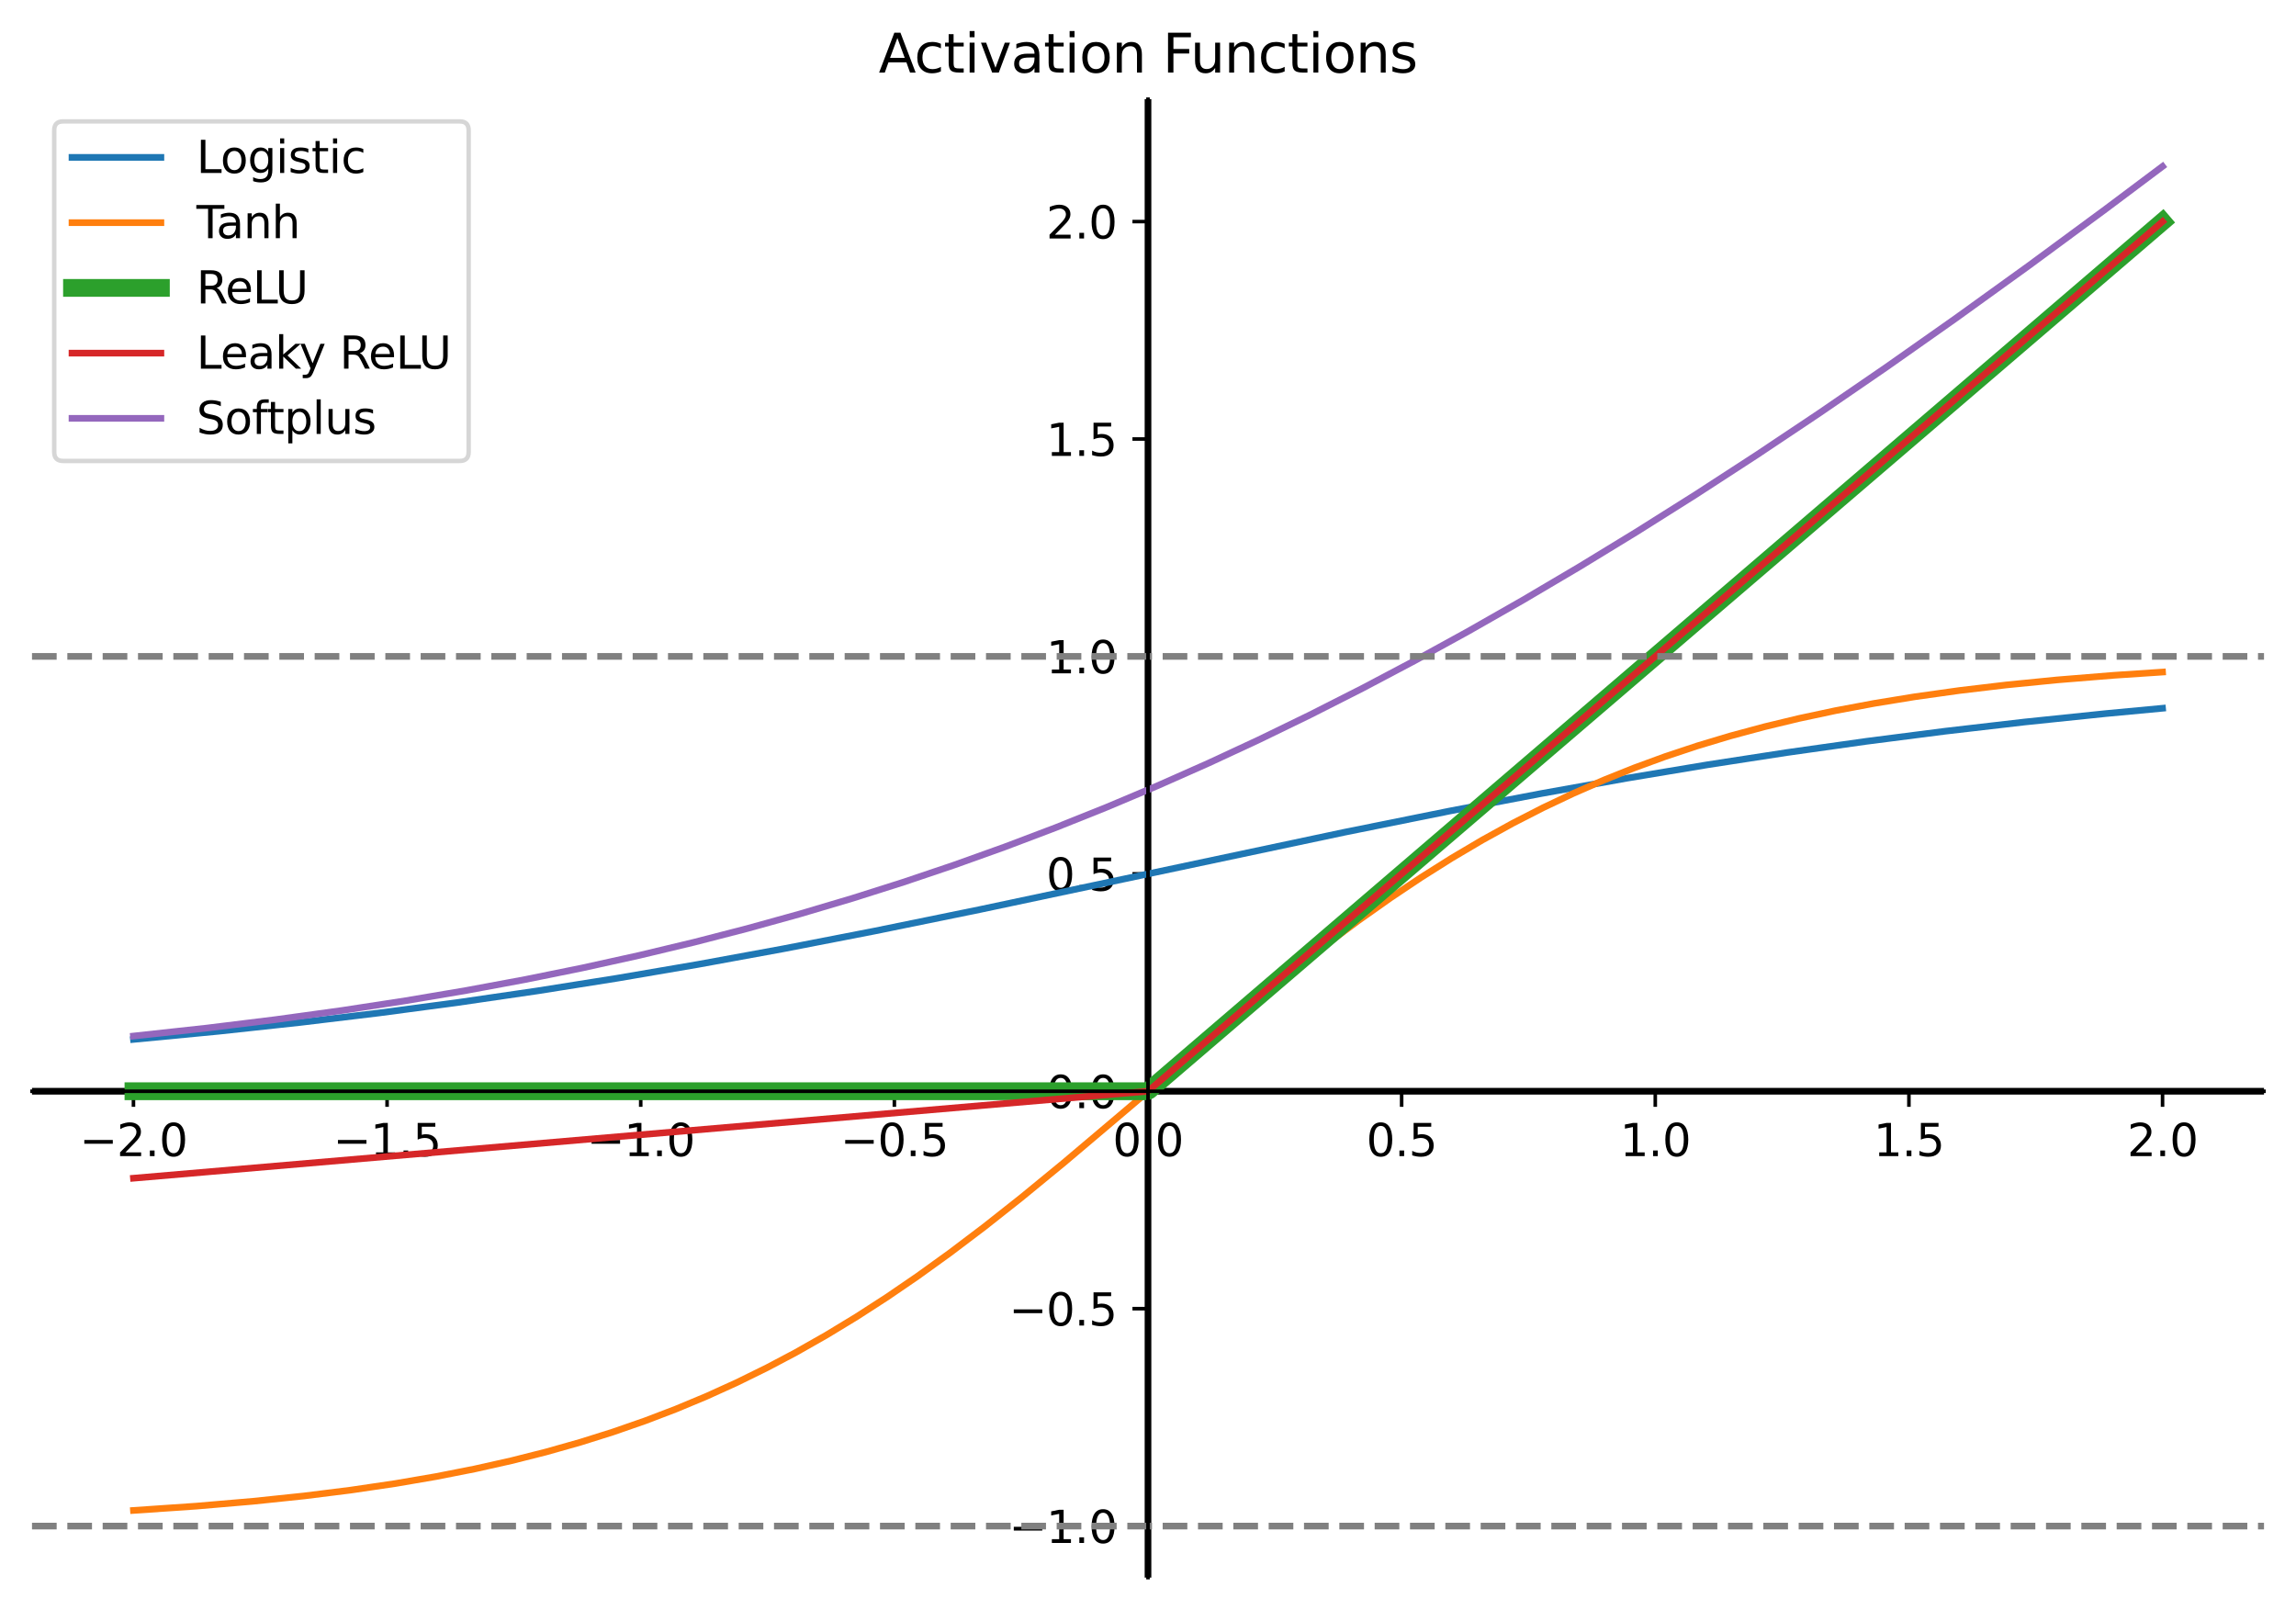 <svg xmlns="http://www.w3.org/2000/svg" xmlns:xlink="http://www.w3.org/1999/xlink" width="688.8" height="482.877" version="1.1" viewBox="0 0 516.6 362.158"><defs><style type="text/css">*{stroke-linejoin:round;stroke-linecap:butt}</style></defs><g id="figure_1"><g id="patch_1"><path d="M 0 362.158 L 516.6 362.158 L 516.6 -0 L 0 -0 z" style="fill:#fff"/></g><g id="axes_1"><g id="patch_2"><path d="M 7.2 354.958 L 509.4 354.958 L 509.4 22.318 L 7.2 22.318 z" style="fill:#fff"/></g><g id="matplotlib.axis_1"><g id="xtick_1"><g id="line2d_1"><defs><path id="m033d2c1826" d="M 0 0 L 0 3.5" style="stroke:#000;stroke-width:.8"/></defs><g><use x="30.027" y="245.524" xlink:href="#m033d2c1826" style="stroke:#000;stroke-width:.8"/></g></g><g id="text_1"><g transform="translate(17.886 260.122) scale(0.1 -0.1)"><defs><path id="DejaVuSans-2212" d="M 678 2272 L 4684 2272 L 4684 1741 L 678 1741 L 678 2272 z" transform="scale(0.016)"/><path id="DejaVuSans-32" d="M 1228 531 L 3431 531 L 3431 0 L 469 0 L 469 531 Q 828 903 1448 1529 Q 2069 2156 2228 2338 Q 2531 2678 2651 2914 Q 2772 3150 2772 3378 Q 2772 3750 2511 3984 Q 2250 4219 1831 4219 Q 1534 4219 1204 4116 Q 875 4013 500 3803 L 500 4441 Q 881 4594 1212 4672 Q 1544 4750 1819 4750 Q 2544 4750 2975 4387 Q 3406 4025 3406 3419 Q 3406 3131 3298 2873 Q 3191 2616 2906 2266 Q 2828 2175 2409 1742 Q 1991 1309 1228 531 z" transform="scale(0.016)"/><path id="DejaVuSans-2e" d="M 684 794 L 1344 794 L 1344 0 L 684 0 L 684 794 z" transform="scale(0.016)"/><path id="DejaVuSans-30" d="M 2034 4250 Q 1547 4250 1301 3770 Q 1056 3291 1056 2328 Q 1056 1369 1301 889 Q 1547 409 2034 409 Q 2525 409 2770 889 Q 3016 1369 3016 2328 Q 3016 3291 2770 3770 Q 2525 4250 2034 4250 z M 2034 4750 Q 2819 4750 3233 4129 Q 3647 3509 3647 2328 Q 3647 1150 3233 529 Q 2819 -91 2034 -91 Q 1250 -91 836 529 Q 422 1150 422 2328 Q 422 3509 836 4129 Q 1250 4750 2034 4750 z" transform="scale(0.016)"/></defs><use xlink:href="#DejaVuSans-2212"/><use x="83.789" xlink:href="#DejaVuSans-32"/><use x="147.412" xlink:href="#DejaVuSans-2e"/><use x="179.199" xlink:href="#DejaVuSans-30"/></g></g></g><g id="xtick_2"><g id="line2d_2"><g><use x="87.095" y="245.524" xlink:href="#m033d2c1826" style="stroke:#000;stroke-width:.8"/></g></g><g id="text_2"><g transform="translate(74.954 260.122) scale(0.1 -0.1)"><defs><path id="DejaVuSans-31" d="M 794 531 L 1825 531 L 1825 4091 L 703 3866 L 703 4441 L 1819 4666 L 2450 4666 L 2450 531 L 3481 531 L 3481 0 L 794 0 L 794 531 z" transform="scale(0.016)"/><path id="DejaVuSans-35" d="M 691 4666 L 3169 4666 L 3169 4134 L 1269 4134 L 1269 2991 Q 1406 3038 1543 3061 Q 1681 3084 1819 3084 Q 2600 3084 3056 2656 Q 3513 2228 3513 1497 Q 3513 744 3044 326 Q 2575 -91 1722 -91 Q 1428 -91 1123 -41 Q 819 9 494 109 L 494 744 Q 775 591 1075 516 Q 1375 441 1709 441 Q 2250 441 2565 725 Q 2881 1009 2881 1497 Q 2881 1984 2565 2268 Q 2250 2553 1709 2553 Q 1456 2553 1204 2497 Q 953 2441 691 2322 L 691 4666 z" transform="scale(0.016)"/></defs><use xlink:href="#DejaVuSans-2212"/><use x="83.789" xlink:href="#DejaVuSans-31"/><use x="147.412" xlink:href="#DejaVuSans-2e"/><use x="179.199" xlink:href="#DejaVuSans-35"/></g></g></g><g id="xtick_3"><g id="line2d_3"><g><use x="144.164" y="245.524" xlink:href="#m033d2c1826" style="stroke:#000;stroke-width:.8"/></g></g><g id="text_3"><g transform="translate(132.022 260.122) scale(0.1 -0.1)"><use xlink:href="#DejaVuSans-2212"/><use x="83.789" xlink:href="#DejaVuSans-31"/><use x="147.412" xlink:href="#DejaVuSans-2e"/><use x="179.199" xlink:href="#DejaVuSans-30"/></g></g></g><g id="xtick_4"><g id="line2d_4"><g><use x="201.232" y="245.524" xlink:href="#m033d2c1826" style="stroke:#000;stroke-width:.8"/></g></g><g id="text_4"><g transform="translate(189.09 260.122) scale(0.1 -0.1)"><use xlink:href="#DejaVuSans-2212"/><use x="83.789" xlink:href="#DejaVuSans-30"/><use x="147.412" xlink:href="#DejaVuSans-2e"/><use x="179.199" xlink:href="#DejaVuSans-35"/></g></g></g><g id="xtick_5"><g id="line2d_5"><g><use x="258.3" y="245.524" xlink:href="#m033d2c1826" style="stroke:#000;stroke-width:.8"/></g></g><g id="text_5"><g transform="translate(250.348 260.122) scale(0.1 -0.1)"><use xlink:href="#DejaVuSans-30"/><use x="63.623" xlink:href="#DejaVuSans-2e"/><use x="95.41" xlink:href="#DejaVuSans-30"/></g></g></g><g id="xtick_6"><g id="line2d_6"><g><use x="315.368" y="245.524" xlink:href="#m033d2c1826" style="stroke:#000;stroke-width:.8"/></g></g><g id="text_6"><g transform="translate(307.417 260.122) scale(0.1 -0.1)"><use xlink:href="#DejaVuSans-30"/><use x="63.623" xlink:href="#DejaVuSans-2e"/><use x="95.41" xlink:href="#DejaVuSans-35"/></g></g></g><g id="xtick_7"><g id="line2d_7"><g><use x="372.436" y="245.524" xlink:href="#m033d2c1826" style="stroke:#000;stroke-width:.8"/></g></g><g id="text_7"><g transform="translate(364.485 260.122) scale(0.1 -0.1)"><use xlink:href="#DejaVuSans-31"/><use x="63.623" xlink:href="#DejaVuSans-2e"/><use x="95.41" xlink:href="#DejaVuSans-30"/></g></g></g><g id="xtick_8"><g id="line2d_8"><g><use x="429.505" y="245.524" xlink:href="#m033d2c1826" style="stroke:#000;stroke-width:.8"/></g></g><g id="text_8"><g transform="translate(421.553 260.122) scale(0.1 -0.1)"><use xlink:href="#DejaVuSans-31"/><use x="63.623" xlink:href="#DejaVuSans-2e"/><use x="95.41" xlink:href="#DejaVuSans-35"/></g></g></g><g id="xtick_9"><g id="line2d_9"><g><use x="486.573" y="245.524" xlink:href="#m033d2c1826" style="stroke:#000;stroke-width:.8"/></g></g><g id="text_9"><g transform="translate(478.621 260.122) scale(0.1 -0.1)"><use xlink:href="#DejaVuSans-32"/><use x="63.623" xlink:href="#DejaVuSans-2e"/><use x="95.41" xlink:href="#DejaVuSans-30"/></g></g></g></g><g id="matplotlib.axis_2"><g id="ytick_1"><g id="line2d_10"><defs><path id="m5929d8b6b7" d="M 0 0 L -3.5 0" style="stroke:#000;stroke-width:.8"/></defs><g><use x="258.3" y="343.357" xlink:href="#m5929d8b6b7" style="stroke:#000;stroke-width:.8"/></g></g><g id="text_10"><g transform="translate(227.017 347.157) scale(0.1 -0.1)"><use xlink:href="#DejaVuSans-2212"/><use x="83.789" xlink:href="#DejaVuSans-31"/><use x="147.412" xlink:href="#DejaVuSans-2e"/><use x="179.199" xlink:href="#DejaVuSans-30"/></g></g></g><g id="ytick_2"><g id="line2d_11"><g><use x="258.3" y="294.441" xlink:href="#m5929d8b6b7" style="stroke:#000;stroke-width:.8"/></g></g><g id="text_11"><g transform="translate(227.017 298.24) scale(0.1 -0.1)"><use xlink:href="#DejaVuSans-2212"/><use x="83.789" xlink:href="#DejaVuSans-30"/><use x="147.412" xlink:href="#DejaVuSans-2e"/><use x="179.199" xlink:href="#DejaVuSans-35"/></g></g></g><g id="ytick_3"><g id="line2d_12"><g><use x="258.3" y="245.524" xlink:href="#m5929d8b6b7" style="stroke:#000;stroke-width:.8"/></g></g><g id="text_12"><g transform="translate(235.397 249.323) scale(0.1 -0.1)"><use xlink:href="#DejaVuSans-30"/><use x="63.623" xlink:href="#DejaVuSans-2e"/><use x="95.41" xlink:href="#DejaVuSans-30"/></g></g></g><g id="ytick_4"><g id="line2d_13"><g><use x="258.3" y="196.607" xlink:href="#m5929d8b6b7" style="stroke:#000;stroke-width:.8"/></g></g><g id="text_13"><g transform="translate(235.397 200.406) scale(0.1 -0.1)"><use xlink:href="#DejaVuSans-30"/><use x="63.623" xlink:href="#DejaVuSans-2e"/><use x="95.41" xlink:href="#DejaVuSans-35"/></g></g></g><g id="ytick_5"><g id="line2d_14"><g><use x="258.3" y="147.69" xlink:href="#m5929d8b6b7" style="stroke:#000;stroke-width:.8"/></g></g><g id="text_14"><g transform="translate(235.397 151.489) scale(0.1 -0.1)"><use xlink:href="#DejaVuSans-31"/><use x="63.623" xlink:href="#DejaVuSans-2e"/><use x="95.41" xlink:href="#DejaVuSans-30"/></g></g></g><g id="ytick_6"><g id="line2d_15"><g><use x="258.3" y="98.773" xlink:href="#m5929d8b6b7" style="stroke:#000;stroke-width:.8"/></g></g><g id="text_15"><g transform="translate(235.397 102.572) scale(0.1 -0.1)"><use xlink:href="#DejaVuSans-31"/><use x="63.623" xlink:href="#DejaVuSans-2e"/><use x="95.41" xlink:href="#DejaVuSans-35"/></g></g></g><g id="ytick_7"><g id="line2d_16"><g><use x="258.3" y="49.856" xlink:href="#m5929d8b6b7" style="stroke:#000;stroke-width:.8"/></g></g><g id="text_16"><g transform="translate(235.397 53.655) scale(0.1 -0.1)"><use xlink:href="#DejaVuSans-32"/><use x="63.623" xlink:href="#DejaVuSans-2e"/><use x="95.41" xlink:href="#DejaVuSans-30"/></g></g></g></g><g id="line2d_17"><path d="M 7.2 245.524 L 509.4 245.524" clip-path="url(#p681134738a)" style="fill:none;stroke:#000;stroke-width:1.5;stroke-linecap:square"/></g><g id="line2d_18"><path d="M 258.3 354.958 L 258.3 22.318" clip-path="url(#p681134738a)" style="fill:none;stroke:#000;stroke-width:1.5;stroke-linecap:square"/></g><g id="line2d_19"><path d="M 30.027 233.862 L 49.221 232.021 L 67.501 230.046 L 85.325 227.902 L 103.148 225.532 L 120.971 222.933 L 138.794 220.107 L 157.074 216.98 L 176.268 213.466 L 196.833 209.469 L 220.597 204.613 L 253.044 197.733 L 302.401 187.272 L 326.165 182.478 L 346.73 178.551 L 365.924 175.113 L 384.204 172.066 L 402.027 169.321 L 419.85 166.805 L 437.673 164.516 L 455.497 162.451 L 473.777 160.554 L 486.573 159.352 L 486.573 159.352" clip-path="url(#p681134738a)" style="fill:none;stroke:#1f77b4;stroke-width:1.5;stroke-linecap:square"/></g><g id="line2d_20"><path d="M 30.027 339.838 L 44.194 338.869 L 56.99 337.773 L 68.415 336.578 L 78.927 335.264 L 88.981 333.781 L 98.121 332.213 L 106.804 330.502 L 115.03 328.658 L 122.799 326.697 L 130.568 324.501 L 137.88 322.202 L 145.192 319.661 L 152.047 317.043 L 158.902 314.185 L 165.757 311.076 L 172.612 307.706 L 179.01 304.321 L 185.865 300.431 L 192.72 296.271 L 199.575 291.844 L 206.43 287.157 L 213.742 281.888 L 221.511 276.009 L 229.737 269.508 L 239.334 261.632 L 251.673 251.197 L 279.551 227.516 L 289.148 219.708 L 297.831 212.932 L 305.6 207.152 L 312.912 201.985 L 319.767 197.401 L 326.622 193.08 L 333.477 189.028 L 340.332 185.247 L 347.187 181.735 L 354.042 178.489 L 360.897 175.498 L 367.752 172.754 L 374.607 170.244 L 381.919 167.81 L 389.231 165.612 L 397 163.516 L 404.769 161.645 L 412.995 159.889 L 421.678 158.26 L 430.818 156.768 L 440.872 155.359 L 451.384 154.111 L 462.809 152.978 L 475.605 151.939 L 486.573 151.209 L 486.573 151.209" clip-path="url(#p681134738a)" style="fill:none;stroke:#ff7f0e;stroke-width:1.5;stroke-linecap:square"/></g><g id="line2d_21"><path d="M 30.027 245.524 L 258.071 245.524 L 258.529 245.328 L 486.573 49.856 L 486.573 49.856" clip-path="url(#p681134738a)" style="fill:none;stroke:#2ca02c;stroke-width:4;stroke-linecap:square"/></g><g id="line2d_22"><path d="M 30.027 265.09 L 258.071 245.543 L 258.529 245.328 L 486.573 49.856 L 486.573 49.856" clip-path="url(#p681134738a)" style="fill:none;stroke:#d62728;stroke-width:1.5;stroke-linecap:square"/></g><g id="line2d_23"><path d="M 30.027 233.106 L 46.479 231.314 L 62.017 229.404 L 77.099 227.327 L 91.266 225.157 L 104.976 222.838 L 118.229 220.376 L 131.025 217.78 L 143.821 214.955 L 156.16 212.003 L 168.042 208.937 L 179.924 205.644 L 191.806 202.115 L 203.231 198.492 L 214.656 194.638 L 226.081 190.548 L 237.506 186.217 L 248.931 181.643 L 260.357 176.825 L 271.782 171.762 L 283.207 166.455 L 294.632 160.905 L 306.514 154.881 L 318.396 148.602 L 330.278 142.077 L 342.617 135.046 L 355.413 127.491 L 368.209 119.678 L 381.462 111.327 L 395.172 102.425 L 409.339 92.963 L 424.42 82.616 L 439.958 71.682 L 456.411 59.827 L 473.777 47.033 L 486.573 37.438 L 486.573 37.438" clip-path="url(#p681134738a)" style="fill:none;stroke:#9467bd;stroke-width:1.5;stroke-linecap:square"/></g><g id="line2d_24"><path d="M 7.2 147.69 L 509.4 147.69" clip-path="url(#p681134738a)" style="fill:none;stroke-dasharray:5.55,2.4;stroke-dashoffset:0;stroke:gray;stroke-width:1.5"/></g><g id="line2d_25"><path d="M 7.2 343.357 L 509.4 343.357" clip-path="url(#p681134738a)" style="fill:none;stroke-dasharray:5.55,2.4;stroke-dashoffset:0;stroke:gray;stroke-width:1.5"/></g><g id="patch_3"><path d="M 258.3 354.958 L 258.3 22.318" style="fill:none;stroke:#000;stroke-width:.8;stroke-linejoin:miter;stroke-linecap:square"/></g><g id="patch_4"><path d="M 7.2 245.524 L 509.4 245.524" style="fill:none;stroke:#000;stroke-width:.8;stroke-linejoin:miter;stroke-linecap:square"/></g><g id="text_17"><g transform="translate(197.711 16.318) scale(0.12 -0.12)"><defs><path id="DejaVuSans-41" d="M 2188 4044 L 1331 1722 L 3047 1722 L 2188 4044 z M 1831 4666 L 2547 4666 L 4325 0 L 3669 0 L 3244 1197 L 1141 1197 L 716 0 L 50 0 L 1831 4666 z" transform="scale(0.016)"/><path id="DejaVuSans-63" d="M 3122 3366 L 3122 2828 Q 2878 2963 2633 3030 Q 2388 3097 2138 3097 Q 1578 3097 1268 2742 Q 959 2388 959 1747 Q 959 1106 1268 751 Q 1578 397 2138 397 Q 2388 397 2633 464 Q 2878 531 3122 666 L 3122 134 Q 2881 22 2623 -34 Q 2366 -91 2075 -91 Q 1284 -91 818 406 Q 353 903 353 1747 Q 353 2603 823 3093 Q 1294 3584 2113 3584 Q 2378 3584 2631 3529 Q 2884 3475 3122 3366 z" transform="scale(0.016)"/><path id="DejaVuSans-74" d="M 1172 4494 L 1172 3500 L 2356 3500 L 2356 3053 L 1172 3053 L 1172 1153 Q 1172 725 1289 603 Q 1406 481 1766 481 L 2356 481 L 2356 0 L 1766 0 Q 1100 0 847 248 Q 594 497 594 1153 L 594 3053 L 172 3053 L 172 3500 L 594 3500 L 594 4494 L 1172 4494 z" transform="scale(0.016)"/><path id="DejaVuSans-69" d="M 603 3500 L 1178 3500 L 1178 0 L 603 0 L 603 3500 z M 603 4863 L 1178 4863 L 1178 4134 L 603 4134 L 603 4863 z" transform="scale(0.016)"/><path id="DejaVuSans-76" d="M 191 3500 L 800 3500 L 1894 563 L 2988 3500 L 3597 3500 L 2284 0 L 1503 0 L 191 3500 z" transform="scale(0.016)"/><path id="DejaVuSans-61" d="M 2194 1759 Q 1497 1759 1228 1600 Q 959 1441 959 1056 Q 959 750 1161 570 Q 1363 391 1709 391 Q 2188 391 2477 730 Q 2766 1069 2766 1631 L 2766 1759 L 2194 1759 z M 3341 1997 L 3341 0 L 2766 0 L 2766 531 Q 2569 213 2275 61 Q 1981 -91 1556 -91 Q 1019 -91 701 211 Q 384 513 384 1019 Q 384 1609 779 1909 Q 1175 2209 1959 2209 L 2766 2209 L 2766 2266 Q 2766 2663 2505 2880 Q 2244 3097 1772 3097 Q 1472 3097 1187 3025 Q 903 2953 641 2809 L 641 3341 Q 956 3463 1253 3523 Q 1550 3584 1831 3584 Q 2591 3584 2966 3190 Q 3341 2797 3341 1997 z" transform="scale(0.016)"/><path id="DejaVuSans-6f" d="M 1959 3097 Q 1497 3097 1228 2736 Q 959 2375 959 1747 Q 959 1119 1226 758 Q 1494 397 1959 397 Q 2419 397 2687 759 Q 2956 1122 2956 1747 Q 2956 2369 2687 2733 Q 2419 3097 1959 3097 z M 1959 3584 Q 2709 3584 3137 3096 Q 3566 2609 3566 1747 Q 3566 888 3137 398 Q 2709 -91 1959 -91 Q 1206 -91 779 398 Q 353 888 353 1747 Q 353 2609 779 3096 Q 1206 3584 1959 3584 z" transform="scale(0.016)"/><path id="DejaVuSans-6e" d="M 3513 2113 L 3513 0 L 2938 0 L 2938 2094 Q 2938 2591 2744 2837 Q 2550 3084 2163 3084 Q 1697 3084 1428 2787 Q 1159 2491 1159 1978 L 1159 0 L 581 0 L 581 3500 L 1159 3500 L 1159 2956 Q 1366 3272 1645 3428 Q 1925 3584 2291 3584 Q 2894 3584 3203 3211 Q 3513 2838 3513 2113 z" transform="scale(0.016)"/><path id="DejaVuSans-20" transform="scale(0.016)"/><path id="DejaVuSans-46" d="M 628 4666 L 3309 4666 L 3309 4134 L 1259 4134 L 1259 2759 L 3109 2759 L 3109 2228 L 1259 2228 L 1259 0 L 628 0 L 628 4666 z" transform="scale(0.016)"/><path id="DejaVuSans-75" d="M 544 1381 L 544 3500 L 1119 3500 L 1119 1403 Q 1119 906 1312 657 Q 1506 409 1894 409 Q 2359 409 2629 706 Q 2900 1003 2900 1516 L 2900 3500 L 3475 3500 L 3475 0 L 2900 0 L 2900 538 Q 2691 219 2414 64 Q 2138 -91 1772 -91 Q 1169 -91 856 284 Q 544 659 544 1381 z M 1991 3584 L 1991 3584 z" transform="scale(0.016)"/><path id="DejaVuSans-73" d="M 2834 3397 L 2834 2853 Q 2591 2978 2328 3040 Q 2066 3103 1784 3103 Q 1356 3103 1142 2972 Q 928 2841 928 2578 Q 928 2378 1081 2264 Q 1234 2150 1697 2047 L 1894 2003 Q 2506 1872 2764 1633 Q 3022 1394 3022 966 Q 3022 478 2636 193 Q 2250 -91 1575 -91 Q 1294 -91 989 -36 Q 684 19 347 128 L 347 722 Q 666 556 975 473 Q 1284 391 1588 391 Q 1994 391 2212 530 Q 2431 669 2431 922 Q 2431 1156 2273 1281 Q 2116 1406 1581 1522 L 1381 1569 Q 847 1681 609 1914 Q 372 2147 372 2553 Q 372 3047 722 3315 Q 1072 3584 1716 3584 Q 2034 3584 2315 3537 Q 2597 3491 2834 3397 z" transform="scale(0.016)"/></defs><use xlink:href="#DejaVuSans-41"/><use x="66.658" xlink:href="#DejaVuSans-63"/><use x="121.639" xlink:href="#DejaVuSans-74"/><use x="160.848" xlink:href="#DejaVuSans-69"/><use x="188.631" xlink:href="#DejaVuSans-76"/><use x="247.811" xlink:href="#DejaVuSans-61"/><use x="309.09" xlink:href="#DejaVuSans-74"/><use x="348.299" xlink:href="#DejaVuSans-69"/><use x="376.082" xlink:href="#DejaVuSans-6f"/><use x="437.264" xlink:href="#DejaVuSans-6e"/><use x="500.643" xlink:href="#DejaVuSans-20"/><use x="532.43" xlink:href="#DejaVuSans-46"/><use x="584.449" xlink:href="#DejaVuSans-75"/><use x="647.828" xlink:href="#DejaVuSans-6e"/><use x="711.207" xlink:href="#DejaVuSans-63"/><use x="766.188" xlink:href="#DejaVuSans-74"/><use x="805.396" xlink:href="#DejaVuSans-69"/><use x="833.18" xlink:href="#DejaVuSans-6f"/><use x="894.361" xlink:href="#DejaVuSans-6e"/><use x="957.74" xlink:href="#DejaVuSans-73"/></g></g><g id="legend_1"><g id="patch_5"><path d="M 14.2 103.709 L 103.445 103.709 Q 105.445 103.709 105.445 101.709 L 105.445 29.318 Q 105.445 27.318 103.445 27.318 L 14.2 27.318 Q 12.2 27.318 12.2 29.318 L 12.2 101.709 Q 12.2 103.709 14.2 103.709 z" style="fill:#fff;opacity:.8;stroke:#ccc;stroke-linejoin:miter"/></g><g id="line2d_26"><path d="M 16.2 35.417 L 26.2 35.417 L 36.2 35.417" style="fill:none;stroke:#1f77b4;stroke-width:1.5;stroke-linecap:square"/></g><g id="text_18"><g transform="translate(44.2 38.917) scale(0.1 -0.1)"><defs><path id="DejaVuSans-4c" d="M 628 4666 L 1259 4666 L 1259 531 L 3531 531 L 3531 0 L 628 0 L 628 4666 z" transform="scale(0.016)"/><path id="DejaVuSans-67" d="M 2906 1791 Q 2906 2416 2648 2759 Q 2391 3103 1925 3103 Q 1463 3103 1205 2759 Q 947 2416 947 1791 Q 947 1169 1205 825 Q 1463 481 1925 481 Q 2391 481 2648 825 Q 2906 1169 2906 1791 z M 3481 434 Q 3481 -459 3084 -895 Q 2688 -1331 1869 -1331 Q 1566 -1331 1297 -1286 Q 1028 -1241 775 -1147 L 775 -588 Q 1028 -725 1275 -790 Q 1522 -856 1778 -856 Q 2344 -856 2625 -561 Q 2906 -266 2906 331 L 2906 616 Q 2728 306 2450 153 Q 2172 0 1784 0 Q 1141 0 747 490 Q 353 981 353 1791 Q 353 2603 747 3093 Q 1141 3584 1784 3584 Q 2172 3584 2450 3431 Q 2728 3278 2906 2969 L 2906 3500 L 3481 3500 L 3481 434 z" transform="scale(0.016)"/></defs><use xlink:href="#DejaVuSans-4c"/><use x="53.963" xlink:href="#DejaVuSans-6f"/><use x="115.145" xlink:href="#DejaVuSans-67"/><use x="178.621" xlink:href="#DejaVuSans-69"/><use x="206.404" xlink:href="#DejaVuSans-73"/><use x="258.504" xlink:href="#DejaVuSans-74"/><use x="297.713" xlink:href="#DejaVuSans-69"/><use x="325.496" xlink:href="#DejaVuSans-63"/></g></g><g id="line2d_27"><path d="M 16.2 50.095 L 26.2 50.095 L 36.2 50.095" style="fill:none;stroke:#ff7f0e;stroke-width:1.5;stroke-linecap:square"/></g><g id="text_19"><g transform="translate(44.2 53.595) scale(0.1 -0.1)"><defs><path id="DejaVuSans-54" d="M -19 4666 L 3928 4666 L 3928 4134 L 2272 4134 L 2272 0 L 1638 0 L 1638 4134 L -19 4134 L -19 4666 z" transform="scale(0.016)"/><path id="DejaVuSans-68" d="M 3513 2113 L 3513 0 L 2938 0 L 2938 2094 Q 2938 2591 2744 2837 Q 2550 3084 2163 3084 Q 1697 3084 1428 2787 Q 1159 2491 1159 1978 L 1159 0 L 581 0 L 581 4863 L 1159 4863 L 1159 2956 Q 1366 3272 1645 3428 Q 1925 3584 2291 3584 Q 2894 3584 3203 3211 Q 3513 2838 3513 2113 z" transform="scale(0.016)"/></defs><use xlink:href="#DejaVuSans-54"/><use x="44.584" xlink:href="#DejaVuSans-61"/><use x="105.863" xlink:href="#DejaVuSans-6e"/><use x="169.242" xlink:href="#DejaVuSans-68"/></g></g><g id="line2d_28"><path d="M 16.2 64.773 L 26.2 64.773 L 36.2 64.773" style="fill:none;stroke:#2ca02c;stroke-width:4;stroke-linecap:square"/></g><g id="text_20"><g transform="translate(44.2 68.273) scale(0.1 -0.1)"><defs><path id="DejaVuSans-52" d="M 2841 2188 Q 3044 2119 3236 1894 Q 3428 1669 3622 1275 L 4263 0 L 3584 0 L 2988 1197 Q 2756 1666 2539 1819 Q 2322 1972 1947 1972 L 1259 1972 L 1259 0 L 628 0 L 628 4666 L 2053 4666 Q 2853 4666 3247 4331 Q 3641 3997 3641 3322 Q 3641 2881 3436 2590 Q 3231 2300 2841 2188 z M 1259 4147 L 1259 2491 L 2053 2491 Q 2509 2491 2742 2702 Q 2975 2913 2975 3322 Q 2975 3731 2742 3939 Q 2509 4147 2053 4147 L 1259 4147 z" transform="scale(0.016)"/><path id="DejaVuSans-65" d="M 3597 1894 L 3597 1613 L 953 1613 Q 991 1019 1311 708 Q 1631 397 2203 397 Q 2534 397 2845 478 Q 3156 559 3463 722 L 3463 178 Q 3153 47 2828 -22 Q 2503 -91 2169 -91 Q 1331 -91 842 396 Q 353 884 353 1716 Q 353 2575 817 3079 Q 1281 3584 2069 3584 Q 2775 3584 3186 3129 Q 3597 2675 3597 1894 z M 3022 2063 Q 3016 2534 2758 2815 Q 2500 3097 2075 3097 Q 1594 3097 1305 2825 Q 1016 2553 972 2059 L 3022 2063 z" transform="scale(0.016)"/><path id="DejaVuSans-55" d="M 556 4666 L 1191 4666 L 1191 1831 Q 1191 1081 1462 751 Q 1734 422 2344 422 Q 2950 422 3222 751 Q 3494 1081 3494 1831 L 3494 4666 L 4128 4666 L 4128 1753 Q 4128 841 3676 375 Q 3225 -91 2344 -91 Q 1459 -91 1007 375 Q 556 841 556 1753 L 556 4666 z" transform="scale(0.016)"/></defs><use xlink:href="#DejaVuSans-52"/><use x="64.982" xlink:href="#DejaVuSans-65"/><use x="126.506" xlink:href="#DejaVuSans-4c"/><use x="177.219" xlink:href="#DejaVuSans-55"/></g></g><g id="line2d_29"><path d="M 16.2 79.451 L 26.2 79.451 L 36.2 79.451" style="fill:none;stroke:#d62728;stroke-width:1.5;stroke-linecap:square"/></g><g id="text_21"><g transform="translate(44.2 82.951) scale(0.1 -0.1)"><defs><path id="DejaVuSans-6b" d="M 581 4863 L 1159 4863 L 1159 1991 L 2875 3500 L 3609 3500 L 1753 1863 L 3688 0 L 2938 0 L 1159 1709 L 1159 0 L 581 0 L 581 4863 z" transform="scale(0.016)"/><path id="DejaVuSans-79" d="M 2059 -325 Q 1816 -950 1584 -1140 Q 1353 -1331 966 -1331 L 506 -1331 L 506 -850 L 844 -850 Q 1081 -850 1212 -737 Q 1344 -625 1503 -206 L 1606 56 L 191 3500 L 800 3500 L 1894 763 L 2988 3500 L 3597 3500 L 2059 -325 z" transform="scale(0.016)"/></defs><use xlink:href="#DejaVuSans-4c"/><use x="53.963" xlink:href="#DejaVuSans-65"/><use x="115.486" xlink:href="#DejaVuSans-61"/><use x="176.766" xlink:href="#DejaVuSans-6b"/><use x="231.051" xlink:href="#DejaVuSans-79"/><use x="290.23" xlink:href="#DejaVuSans-20"/><use x="322.018" xlink:href="#DejaVuSans-52"/><use x="387" xlink:href="#DejaVuSans-65"/><use x="448.523" xlink:href="#DejaVuSans-4c"/><use x="499.236" xlink:href="#DejaVuSans-55"/></g></g><g id="line2d_30"><path d="M 16.2 94.129 L 26.2 94.129 L 36.2 94.129" style="fill:none;stroke:#9467bd;stroke-width:1.5;stroke-linecap:square"/></g><g id="text_22"><g transform="translate(44.2 97.629) scale(0.1 -0.1)"><defs><path id="DejaVuSans-53" d="M 3425 4513 L 3425 3897 Q 3066 4069 2747 4153 Q 2428 4238 2131 4238 Q 1616 4238 1336 4038 Q 1056 3838 1056 3469 Q 1056 3159 1242 3001 Q 1428 2844 1947 2747 L 2328 2669 Q 3034 2534 3370 2195 Q 3706 1856 3706 1288 Q 3706 609 3251 259 Q 2797 -91 1919 -91 Q 1588 -91 1214 -16 Q 841 59 441 206 L 441 856 Q 825 641 1194 531 Q 1563 422 1919 422 Q 2459 422 2753 634 Q 3047 847 3047 1241 Q 3047 1584 2836 1778 Q 2625 1972 2144 2069 L 1759 2144 Q 1053 2284 737 2584 Q 422 2884 422 3419 Q 422 4038 858 4394 Q 1294 4750 2059 4750 Q 2388 4750 2728 4690 Q 3069 4631 3425 4513 z" transform="scale(0.016)"/><path id="DejaVuSans-66" d="M 2375 4863 L 2375 4384 L 1825 4384 Q 1516 4384 1395 4259 Q 1275 4134 1275 3809 L 1275 3500 L 2222 3500 L 2222 3053 L 1275 3053 L 1275 0 L 697 0 L 697 3053 L 147 3053 L 147 3500 L 697 3500 L 697 3744 Q 697 4328 969 4595 Q 1241 4863 1831 4863 L 2375 4863 z" transform="scale(0.016)"/><path id="DejaVuSans-70" d="M 1159 525 L 1159 -1331 L 581 -1331 L 581 3500 L 1159 3500 L 1159 2969 Q 1341 3281 1617 3432 Q 1894 3584 2278 3584 Q 2916 3584 3314 3078 Q 3713 2572 3713 1747 Q 3713 922 3314 415 Q 2916 -91 2278 -91 Q 1894 -91 1617 61 Q 1341 213 1159 525 z M 3116 1747 Q 3116 2381 2855 2742 Q 2594 3103 2138 3103 Q 1681 3103 1420 2742 Q 1159 2381 1159 1747 Q 1159 1113 1420 752 Q 1681 391 2138 391 Q 2594 391 2855 752 Q 3116 1113 3116 1747 z" transform="scale(0.016)"/><path id="DejaVuSans-6c" d="M 603 4863 L 1178 4863 L 1178 0 L 603 0 L 603 4863 z" transform="scale(0.016)"/></defs><use xlink:href="#DejaVuSans-53"/><use x="63.477" xlink:href="#DejaVuSans-6f"/><use x="124.658" xlink:href="#DejaVuSans-66"/><use x="158.113" xlink:href="#DejaVuSans-74"/><use x="197.322" xlink:href="#DejaVuSans-70"/><use x="260.799" xlink:href="#DejaVuSans-6c"/><use x="288.582" xlink:href="#DejaVuSans-75"/><use x="351.961" xlink:href="#DejaVuSans-73"/></g></g></g></g></g><defs><clipPath id="p681134738a"><rect width="502.2" height="332.64" x="7.2" y="22.318"/></clipPath></defs></svg>